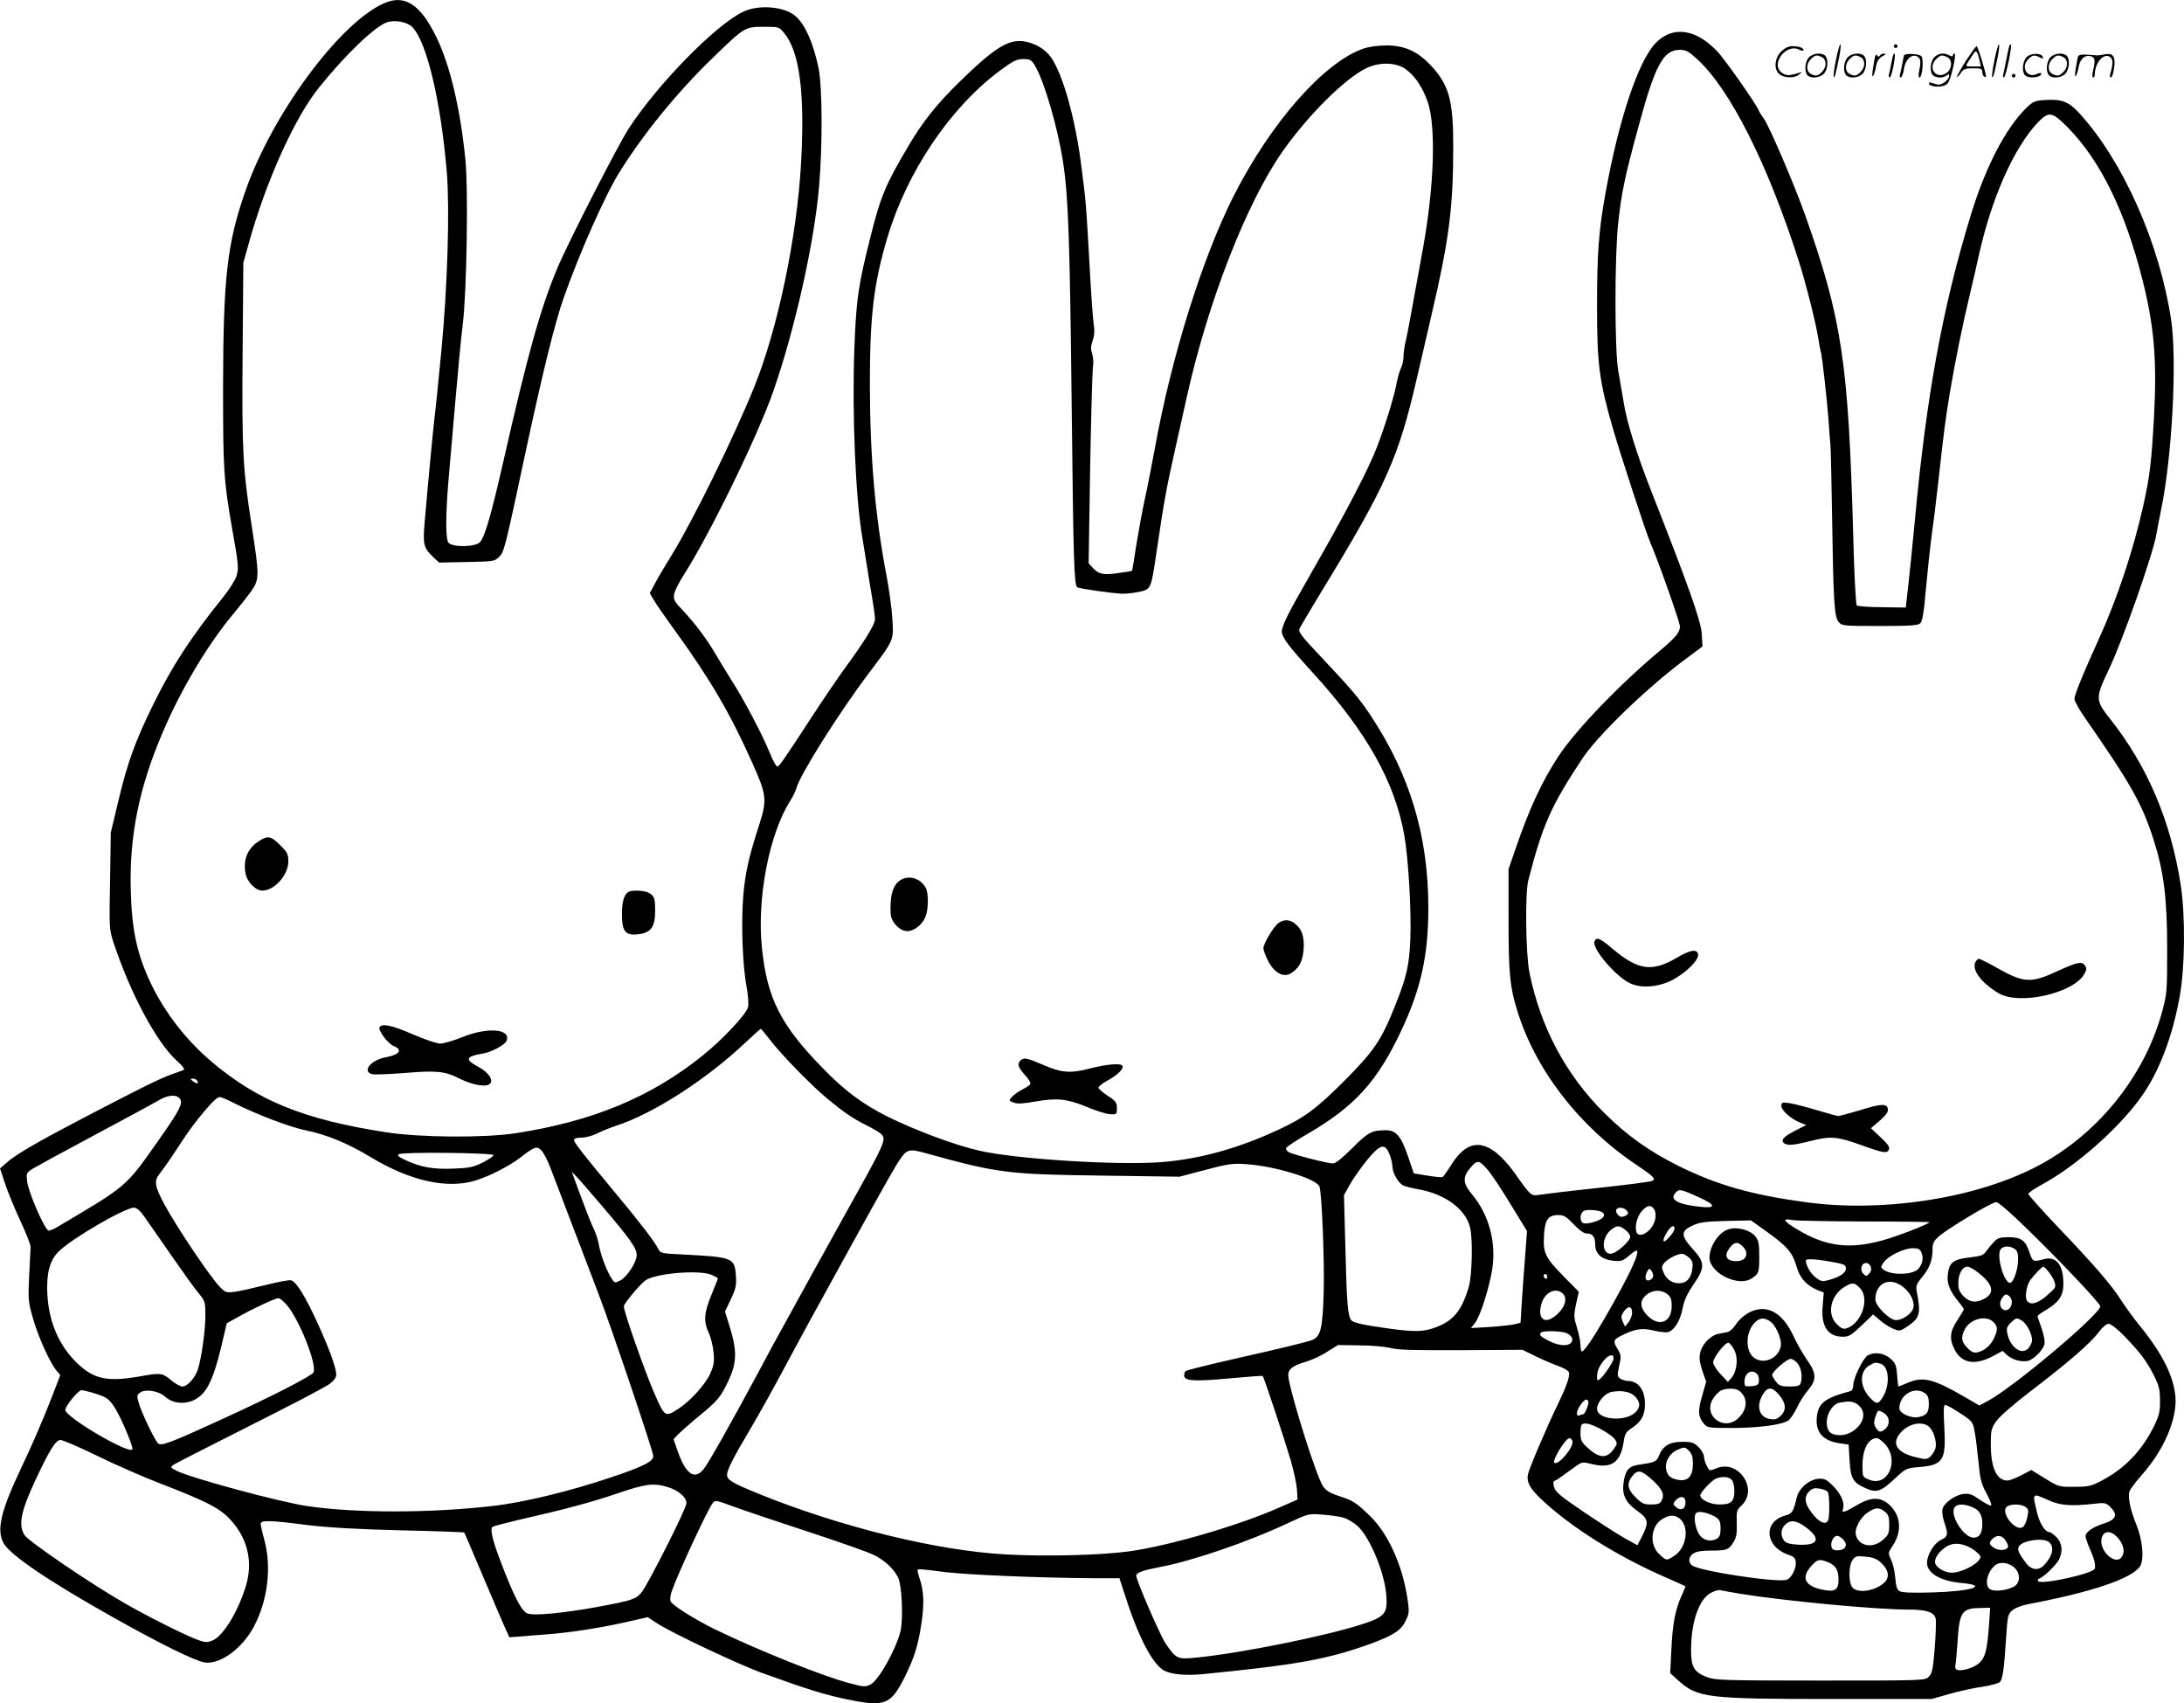 <svg version="1.0" xmlns="http://www.w3.org/2000/svg"
  viewBox="0 0 1184.847 923.859"
 preserveAspectRatio="xMidYMid meet">
<g transform="translate(-9.583,929.041) scale(0.1,-0.1)"
fill="#000000" stroke="none">
<path d="M2175 9271 c-243 -112 -605 -605 -749 -1020 -98 -282 -119 -466 -120
-1061 0 -444 3 -501 48 -760 36 -202 37 -218 26 -261 -6 -22 -38 -73 -73 -117
-175 -217 -277 -373 -382 -587 -96 -197 -138 -311 -187 -519 l-41 -171 -4
-262 c-5 -251 -4 -264 17 -330 92 -279 233 -543 344 -645 37 -34 47 -48 36
-52 -8 -3 -42 -15 -74 -27 -57 -21 -157 -70 -471 -234 -232 -121 -357 -193
-405 -234 l-44 -38 26 -79 c14 -44 52 -135 83 -203 32 -67 57 -132 57 -144 -1
-12 -4 -83 -8 -158 -6 -128 -5 -141 21 -230 28 -99 90 -236 126 -281 l22 -26
-38 -99 c-51 -133 -112 -275 -178 -413 -108 -228 -131 -331 -91 -401 39 -66
248 -207 599 -404 256 -144 442 -235 493 -242 84 -11 203 77 266 196 75 143
96 322 56 469 -11 39 -20 79 -20 87 0 21 48 20 250 -6 116 -14 268 -23 508
-29 189 -4 345 -10 346 -12 2 -1 45 -102 96 -223 51 -121 106 -248 121 -283
l28 -62 58 4 c32 3 94 8 138 11 125 9 288 34 428 65 l127 29 45 -30 c75 -51
450 -228 584 -276 239 -86 326 -113 443 -138 214 -45 245 -34 322 119 52 104
73 173 91 292 16 109 13 178 -12 248 -7 22 -11 41 -8 44 3 3 60 -3 127 -12
118 -17 528 -34 835 -36 l132 0 25 -77 c75 -237 153 -389 218 -424 39 -21 120
-28 211 -19 514 51 673 80 907 164 123 45 167 73 191 124 21 42 21 49 10 125
-28 181 -105 350 -203 445 -73 71 -93 84 -168 108 -49 16 -70 29 -86 52 -35
51 -165 461 -188 589 -7 43 15 64 94 87 33 10 86 34 117 55 l58 36 118 -2 c64
0 141 -7 170 -15 39 -10 132 -12 382 -11 l330 2 70 -34 c38 -19 95 -43 125
-54 31 -11 56 -26 58 -35 5 -23 -15 -78 -60 -171 -60 -123 -155 -346 -163
-382 -8 -41 10 -75 72 -134 162 -153 417 -313 686 -429 53 -23 97 -43 97 -45
0 -1 -11 -27 -24 -56 -33 -76 -46 -146 -53 -289 l-6 -125 41 -37 c107 -97 155
-103 842 -103 l535 0 95 27 c52 15 133 33 179 39 46 7 89 19 96 26 16 15 23
68 34 237 8 122 10 131 34 152 15 13 52 27 84 33 345 65 565 139 609 206 23
35 14 142 -19 223 -34 82 -49 156 -38 184 5 13 35 53 67 89 120 135 191 302
182 422 -9 111 -70 234 -190 382 -37 46 -84 110 -104 142 -51 81 -144 189
-338 392 -91 96 -166 179 -166 186 0 6 33 28 73 50 184 99 419 306 540 477 96
134 169 325 208 544 29 157 31 437 6 602 -54 350 -182 650 -385 905 -79 100
-79 111 -6 265 76 158 243 634 259 737 4 22 15 81 25 130 60 286 87 809 55
1028 -62 415 -260 862 -498 1123 -57 62 -95 78 -183 72 -57 -3 -68 -8 -100
-38 -117 -113 -226 -322 -309 -595 -151 -495 -238 -974 -300 -1640 -14 -148
-31 -317 -38 -375 l-12 -105 -129 2 c-70 0 -132 5 -137 10 -5 5 -14 173 -19
374 -26 947 -61 1179 -263 1749 -59 165 -193 477 -221 515 -12 17 -25 37 -28
45 -13 34 -184 279 -227 323 -116 122 -241 138 -332 45 -95 -98 -201 -415
-273 -815 -37 -203 -46 -327 -46 -619 0 -305 12 -401 85 -654 41 -142 178
-561 203 -620 46 -106 162 -436 162 -458 -1 -32 -24 -60 -110 -132 -220 -184
-453 -427 -547 -568 -92 -140 -160 -286 -237 -511 l-36 -105 0 -270 c0 -294 7
-367 46 -493 97 -322 337 -633 647 -840 95 -64 110 -79 85 -88 -18 -6 -141
-22 -358 -45 -102 -11 -209 -24 -237 -28 -49 -8 -54 -7 -76 17 -13 14 -34 42
-47 61 -149 222 -266 249 -369 85 -22 -35 -44 -66 -49 -69 -4 -2 -41 1 -82 8
l-74 12 -32 94 c-36 106 -64 140 -118 140 -78 0 -99 -11 -184 -97 -55 -55 -90
-83 -105 -83 -28 0 -213 47 -239 61 -10 6 -17 16 -15 22 2 7 54 41 116 77 255
148 378 283 506 554 110 232 150 413 150 676 -1 386 -99 714 -310 1035 -65 98
-105 145 -269 319 -116 123 -128 139 -119 159 6 12 61 105 123 207 346 567
414 719 514 1155 14 61 51 218 81 350 93 397 115 573 115 905 0 249 -24 332
-123 437 -71 75 -139 106 -235 107 -50 0 -95 -6 -129 -17 -214 -74 -501 -400
-703 -797 -172 -339 -340 -878 -430 -1378 -17 -92 -41 -216 -55 -277 -13 -60
-33 -170 -45 -244 -11 -74 -21 -136 -23 -137 -1 -1 -35 -7 -76 -12 -80 -12
-105 -6 -137 29 l-22 24 8 510 c5 281 12 529 15 552 4 24 3 55 -4 74 -8 24 -8
41 3 73 10 29 11 55 5 91 -4 28 -15 178 -23 335 -18 318 -19 334 -47 545 -32
239 -96 467 -158 560 -31 47 -89 82 -149 91 -85 13 -161 -35 -346 -215 -127
-124 -201 -216 -281 -351 -125 -211 -151 -273 -206 -492 -67 -266 -78 -340
-88 -607 -13 -355 6 -813 44 -1031 8 -47 19 -116 25 -155 6 -38 18 -113 27
-165 9 -52 16 -105 16 -118 -1 -29 -52 -113 -157 -257 -44 -60 -126 -181 -184
-270 -154 -236 -176 -268 -188 -272 -6 -2 -26 33 -44 79 -37 92 -140 287 -205
388 -23 36 -60 97 -83 136 -50 86 -113 171 -182 244 -46 48 -51 58 -47 87 3
18 26 63 50 101 137 212 402 753 487 997 118 337 225 814 250 1120 19 225 17
534 -3 635 -28 135 -72 236 -124 282 -60 54 -203 66 -289 23 -151 -75 -460
-391 -616 -630 -58 -88 -333 -626 -389 -760 -93 -224 -160 -464 -294 -1055
-66 -289 -100 -405 -126 -431 -26 -26 -149 -28 -170 -2 -16 19 -16 147 0 338
6 66 22 253 36 415 14 162 32 358 42 435 21 179 30 727 14 887 -27 276 -83
513 -157 666 -88 181 -174 236 -289 183z m154 -124 c80 -73 158 -400 191 -792
16 -202 4 -610 -29 -960 -17 -176 -33 -336 -36 -355 -5 -33 -34 -333 -55 -578
-11 -125 -7 -143 48 -195 l30 -28 151 3 c146 3 151 4 175 28 28 30 30 38 150
600 84 391 154 677 200 805 86 244 226 560 303 682 128 206 311 431 504 618
173 168 176 170 277 170 83 0 84 0 112 -34 83 -99 113 -323 92 -700 -22 -404
-126 -903 -255 -1221 -111 -275 -339 -737 -447 -910 -32 -52 -73 -120 -89
-151 l-30 -56 23 -39 c12 -21 62 -93 110 -159 190 -261 304 -455 422 -720 80
-178 83 -203 36 -346 -54 -168 -73 -251 -84 -379 -12 -148 -4 -375 18 -490 8
-45 12 -96 8 -112 -8 -37 -136 -174 -244 -261 -281 -227 -597 -358 -1015 -423
-171 -26 -517 -24 -705 5 -447 69 -699 172 -950 386 -135 115 -251 265 -325
420 -76 159 -105 293 -110 515 -7 285 45 545 168 835 104 247 251 492 393 661
28 33 69 85 90 114 48 67 48 83 5 360 -48 311 -53 399 -49 935 l4 490 28 100
c92 335 248 683 382 850 141 176 306 335 371 355 41 13 104 2 132 -23z m6978
-181 c176 -163 378 -564 544 -1081 39 -120 96 -344 109 -429 6 -38 13 -72 14
-75 6 -9 34 -263 42 -371 3 -52 8 -111 10 -130 2 -19 6 -192 9 -385 7 -467 12
-549 35 -577 18 -22 23 -23 224 -23 169 0 208 3 220 15 11 11 20 63 30 185 9
94 22 220 30 280 9 61 25 191 36 290 34 305 38 335 64 495 28 166 69 370 110
540 14 58 35 148 46 200 70 316 191 589 323 728 59 60 76 57 162 -30 177 -181
310 -453 404 -825 63 -249 79 -434 63 -736 -14 -255 -23 -327 -58 -487 -55
-245 -142 -507 -241 -724 -86 -189 -133 -304 -133 -327 0 -11 26 -58 57 -102
248 -357 311 -468 372 -660 56 -175 74 -319 74 -592 0 -227 -1 -245 -26 -337
-96 -360 -361 -684 -698 -853 -334 -168 -827 -242 -1239 -185 -293 40 -478 93
-685 195 -161 80 -282 166 -405 288 -209 207 -348 468 -407 764 -20 100 -24
428 -6 498 78 303 124 405 292 659 82 125 340 374 539 525 l114 85 -4 71 c-5
69 -73 261 -269 759 -82 208 -137 384 -154 491 -9 55 -23 134 -30 175 -20 110
-20 627 0 803 18 163 35 247 109 518 91 337 135 419 225 419 34 0 48 -8 98
-54z m-3598 -29 c51 -83 127 -343 155 -532 28 -185 36 -425 46 -1330 9 -825
13 -959 30 -970 12 -8 207 -35 249 -35 22 0 62 5 90 11 61 13 62 16 91 214 39
264 52 340 97 540 25 110 55 247 68 305 115 516 325 1053 519 1329 140 199
340 397 455 452 70 33 156 32 209 -3 51 -35 94 -97 123 -179 46 -133 36 -456
-25 -794 -65 -360 -86 -474 -96 -513 -5 -23 -10 -58 -10 -76 0 -19 -6 -47 -14
-63 -8 -15 -19 -56 -25 -89 -12 -64 -60 -222 -104 -336 -49 -127 -171 -361
-363 -695 -120 -209 -154 -276 -154 -309 0 -30 41 -84 163 -217 295 -322 451
-598 502 -891 22 -128 38 -410 32 -561 -6 -142 -20 -205 -86 -368 -70 -176
-112 -238 -266 -393 -153 -154 -221 -205 -359 -269 -222 -104 -434 -162 -640
-178 -241 -18 -784 16 -987 62 -132 30 -350 111 -502 187 -131 66 -227 137
-343 256 -233 237 -307 383 -335 661 -27 268 40 614 154 794 15 23 29 53 33
67 17 70 231 410 394 626 138 183 134 175 127 294 -3 55 -18 162 -32 236 -62
324 -90 648 -90 1045 0 363 21 538 95 787 106 356 340 704 610 905 72 53 91
63 127 63 36 0 44 -4 62 -33z m-1442 -5279 c61 -81 223 -248 315 -325 92 -76
138 -108 218 -148 30 -15 63 -34 73 -43 35 -31 32 -36 -200 -452 -99 -178
-229 -413 -381 -690 -13 -25 -56 -103 -94 -175 -143 -266 -261 -475 -287 -506
-49 -58 -97 -22 -141 107 l-20 58 22 24 c13 13 61 56 108 95 111 91 125 108
167 197 46 97 48 159 10 286 l-28 91 32 67 c27 58 31 75 27 128 -7 96 -15 100
-286 114 -122 6 -123 6 -137 34 -21 40 -99 142 -235 305 -172 207 -220 268
-220 282 0 8 14 13 40 13 23 0 62 10 88 24 26 13 72 31 102 41 198 64 486 249
696 447 46 43 85 78 87 78 3 0 22 -24 44 -52z m-3102 -229 c11 -17 0 -20 -21
-4 -17 13 -17 14 -2 15 9 0 20 -5 23 -11z m-92 -100 c16 -25 -5 -64 -116 -222
-182 -258 -165 -244 -554 -474 -20 -12 -41 -19 -45 -17 -25 16 -107 206 -115
266 -5 45 -5 47 33 71 22 13 174 96 339 184 165 88 320 172 345 187 49 29 97
31 113 5z m285 -18 c128 -65 310 -134 398 -152 113 -23 229 -71 351 -145 212
-128 411 -173 564 -128 74 22 184 77 244 123 84 65 95 68 121 38 12 -14 34
-58 49 -99 32 -83 178 -466 255 -668 73 -190 299 -860 300 -887 0 -30 -54 -57
-230 -116 -225 -76 -481 -138 -650 -156 -336 -38 -733 -38 -995 0 -146 21
-628 151 -709 191 -37 19 -37 20 -18 34 11 7 198 103 415 212 218 109 412 211
431 226 23 17 36 35 36 50 0 36 -36 136 -99 275 -68 149 -118 230 -146 237
-11 3 -72 -9 -136 -25 -64 -16 -139 -33 -168 -37 -49 -6 -52 -5 -85 29 -56 60
-232 322 -300 448 -52 97 -56 125 -22 166 12 15 50 68 82 117 76 116 82 123
128 182 62 77 99 114 113 114 8 0 39 -13 71 -29z m6276 -281 c9 -22 16 -53 16
-68 0 -32 31 -87 57 -101 10 -5 48 -15 83 -21 146 -26 257 -108 281 -207 16
-64 11 -262 -7 -323 -38 -129 -83 -183 -179 -219 -66 -25 -116 -26 -259 -6
-130 18 -185 30 -198 43 -20 20 -26 93 -33 382 l-8 298 33 59 c18 32 60 91 92
131 72 87 97 94 122 32z m-2514 5 c391 -108 441 -114 945 -121 l430 -6 140 37
c124 33 149 36 221 31 155 -10 381 -79 398 -121 13 -34 28 -409 23 -575 -6
-197 -16 -239 -63 -258 -29 -11 -176 -47 -399 -97 -151 -34 -276 -65 -287 -71
-4 -3 -8 -14 -8 -24 0 -30 53 -34 246 -16 97 9 178 15 180 13 7 -6 121 -351
152 -457 17 -58 32 -129 34 -159 l3 -54 -100 -44 c-219 -97 -597 -207 -812
-237 -155 -21 -447 -29 -668 -17 -375 20 -899 149 -1343 329 -144 59 -172 75
-172 103 0 25 35 95 115 229 64 108 132 230 252 455 39 72 107 198 153 280 45
83 146 265 223 405 77 140 159 285 183 323 49 76 58 79 154 52z m-2347 -10 c1
-5 -25 -23 -58 -40 -50 -25 -73 -30 -155 -33 -110 -5 -181 7 -260 44 -42 19
-51 27 -40 34 20 13 509 8 513 -5z m5394 -80 c21 -24 77 -109 125 -188 l88
-144 -10 -134 c-6 -74 -14 -185 -18 -248 l-7 -115 -30 -8 c-16 -4 -77 -11
-135 -15 l-104 -6 22 28 c28 35 76 186 93 289 23 146 -16 294 -106 404 -57 69
-57 99 -2 160 29 31 40 28 84 -23z m-4804 -197 c152 -178 187 -228 187 -265 0
-39 -52 -118 -89 -138 -31 -15 -31 -15 -51 17 -27 45 -58 129 -66 181 -4 23
-16 60 -27 82 -11 22 -39 92 -62 155 -24 63 -46 124 -50 135 l-8 20 20 -20
c12 -11 77 -86 146 -167z m5955 46 c89 -41 88 -59 -2 -49 -119 13 -164 39
-131 75 21 23 27 22 133 -26z m1772 -166 c200 -195 400 -408 400 -423 0 -43
-473 -441 -611 -514 l-45 -24 -72 42 c-177 103 -232 117 -317 81 -26 -11 -48
-20 -50 -20 -1 0 -5 28 -7 61 -4 54 -9 66 -36 90 -35 31 -86 38 -123 18 -25
-13 -79 -124 -79 -162 0 -15 -6 -29 -12 -31 -146 -40 -178 -65 -186 -145 -7
-80 34 -126 125 -139 l48 -7 5 -87 c6 -98 18 -119 88 -150 58 -26 81 -19 156
51 61 57 63 58 133 64 131 11 147 36 137 217 -5 91 -4 120 5 120 7 0 43 -20
81 -45 66 -43 69 -47 78 -97 6 -29 15 -103 21 -164 9 -96 15 -120 43 -172 18
-33 30 -63 26 -67 -3 -4 -30 10 -60 30 -44 31 -59 36 -91 32 -46 -6 -105 -49
-113 -82 -3 -14 1 -46 10 -72 23 -66 20 -77 -20 -96 -36 -18 -73 -79 -74 -123
0 -57 74 -100 190 -110 149 -14 51 -45 -161 -51 -100 -3 -164 -1 -176 6 -16 8
-21 24 -25 73 -3 35 -13 79 -23 99 -17 36 -17 36 10 77 51 77 43 165 -21 222
-49 43 -100 41 -177 -5 -63 -38 -82 -43 -73 -20 11 30 -7 76 -48 120 -35 37
-49 45 -77 45 -52 0 -112 -48 -125 -100 -19 -80 -25 -89 -63 -100 -69 -18
-102 -75 -77 -133 15 -37 50 -65 100 -82 23 -7 32 -17 34 -37 4 -34 -23 -87
-49 -96 -48 -18 -477 47 -514 78 -22 18 -18 47 7 64 15 11 45 16 94 16 89 0
98 4 124 45 16 27 20 47 18 104 -2 64 0 72 25 95 95 88 -15 253 -136 202 -37
-15 -37 -15 -52 14 -8 16 -15 39 -15 50 0 12 -13 35 -29 51 -26 26 -37 29 -89
29 -68 0 -104 -21 -126 -75 -15 -34 -19 -36 -114 -50 -52 -8 -70 -32 -79 -102
-7 -64 13 -103 77 -149 59 -42 62 -61 25 -135 l-26 -50 -67 37 c-37 21 -137
85 -222 142 -127 86 -157 111 -163 136 -6 19 -5 32 2 34 10 3 27 15 111 76 37
27 42 28 84 17 115 -29 163 4 181 122 6 42 13 52 47 74 49 33 68 69 68 128 0
76 -36 125 -92 125 -13 0 -32 6 -42 13 -17 12 -17 18 -6 69 12 52 11 59 -9 92
-25 40 -22 50 17 70 75 38 115 45 177 30 33 -8 69 -12 80 -9 34 9 67 63 79
128 9 46 25 80 59 130 64 93 63 119 -3 192 -66 73 -67 98 -2 128 39 18 69 22
182 25 l135 3 95 -68 c104 -75 131 -108 154 -187 17 -58 52 -97 108 -121 l38
-15 -6 -73 c-10 -110 28 -167 109 -167 34 0 47 8 102 61 l63 60 35 -30 c19
-17 51 -38 72 -47 36 -15 39 -14 76 10 71 48 77 68 53 194 -5 27 -1 39 31 77
40 50 55 90 55 149 0 31 6 45 33 69 45 41 288 187 312 187 12 0 75 -54 165
-142z m-2019 101 c16 -31 3 -82 -30 -113 -32 -30 -64 -31 -69 -2 -7 33 8 83
33 110 29 31 50 33 66 5z m-8189 -42 c20 -28 85 -122 144 -207 59 -85 124
-176 145 -201 38 -46 39 -49 39 -127 0 -79 -21 -228 -41 -290 -15 -46 -57 -92
-83 -92 -12 0 -41 16 -63 35 -46 39 -56 40 -168 20 -174 -31 -249 -16 -339 70
-99 95 -154 221 -163 371 -7 113 12 188 60 235 69 70 360 239 410 239 15 0 34
-17 59 -53z m8039 37 c10 -13 10 -17 -2 -25 -8 -5 -19 -9 -25 -9 -17 0 -37 27
-29 40 9 15 41 12 56 -6z m-129 -12 c8 -8 8 -15 0 -25 -15 -18 -86 -39 -106
-31 -19 7 -21 45 -3 63 14 15 93 9 109 -7z m-159 -62 c30 -32 56 -50 70 -50
33 0 47 -18 47 -60 0 -51 35 -81 98 -88 44 -4 52 -1 86 28 20 18 39 30 42 27
15 -15 -43 -138 -169 -357 -69 -120 -117 -190 -129 -190 -4 0 -8 15 -8 34 0
19 -8 61 -19 95 -17 55 -18 66 -5 128 l15 67 -80 81 c-102 104 -114 128 -109
221 4 87 22 114 77 114 31 0 44 -8 84 -50z m1579 15 c196 0 354 -2 352 -4 -14
-14 -174 -76 -254 -98 -181 -50 -309 -34 -462 58 -77 45 -87 64 -30 52 20 -4
197 -7 394 -8z m-1298 -46 c14 -11 26 -28 26 -36 0 -25 -77 -93 -106 -93 -53
0 -49 95 7 134 30 21 41 20 73 -5z m266 6 c0 -8 -13 -29 -30 -47 -34 -38 -41
-20 -10 30 21 34 40 42 40 17z m1341 -131 c11 -30 4 -60 -18 -86 -29 -33 -145
-36 -188 -5 -17 13 -17 15 0 40 22 34 109 77 157 77 32 0 40 -4 49 -26z
m-1262 -25 c19 -18 22 -29 18 -61 -7 -51 -32 -78 -71 -78 -40 0 -70 21 -86 60
-11 27 -10 33 6 52 20 22 69 47 95 48 8 0 26 -10 38 -21z m757 -20 c86 -15 94
-18 94 -39 0 -23 -30 -44 -87 -61 -36 -10 -46 -10 -67 5 -28 18 -50 49 -61 84
-6 20 -3 22 27 22 19 0 61 -5 94 -11z m229 -30 c5 -14 1 -27 -9 -37 -15 -15
-17 -15 -32 0 -20 20 -10 58 16 58 10 0 22 -10 25 -21z m-1181 -54 c-8 -20
-34 -27 -40 -11 -3 8 0 25 7 37 11 21 12 22 25 5 7 -10 10 -24 8 -31z m-5109
11 c19 -8 35 -17 35 -20 0 -3 -16 -44 -35 -90 -40 -97 -43 -142 -14 -206 12
-25 23 -73 26 -106 5 -52 1 -71 -19 -116 -28 -60 -110 -150 -175 -191 -69 -44
-71 -42 -126 83 -52 119 -167 445 -167 475 0 14 89 121 118 141 55 38 290 58
357 30z m4535 -12 c0 -8 -4 -12 -10 -9 -5 3 -10 10 -10 16 0 5 5 9 10 9 6 0
10 -7 10 -16z m1921 -47 c45 -30 74 -85 65 -120 -7 -31 -58 -67 -94 -67 -35 0
-112 76 -112 112 0 85 70 123 141 75z m-226 -12 c57 -56 11 -194 -73 -220 -17
-5 -29 1 -52 24 -55 54 -33 155 42 201 43 26 54 25 83 -5z m-1610 -32 c25 -24
12 -72 -30 -110 -66 -62 -112 -31 -86 58 19 62 79 89 116 52z m566 -2 c19 -15
24 -29 24 -64 0 -89 -68 -116 -131 -53 -36 36 -43 71 -21 98 32 41 91 49 128
19z m-7490 -58 c67 -77 164 -320 146 -366 -7 -18 -228 -132 -507 -259 -264
-121 -318 -142 -336 -127 -17 14 -87 159 -105 218 -12 40 -11 45 7 58 27 21
101 9 134 -21 49 -46 135 -46 190 1 47 39 77 110 114 260 l32 136 65 36 c72
41 198 100 215 100 7 1 27 -16 45 -36z m7299 -42 c0 -16 -9 -39 -19 -52 l-19
-24 -13 27 c-10 23 -9 31 5 53 23 34 46 33 46 -4z m2671 -128 c85 -88 119
-133 160 -213 27 -54 33 -76 33 -135 1 -59 -4 -80 -30 -135 -66 -136 -160
-235 -289 -302 -53 -28 -70 -32 -145 -32 -84 -1 -86 0 -159 45 l-75 46 -54
-28 c-30 -16 -64 -29 -76 -29 -59 0 -91 71 -90 202 0 70 3 81 30 120 17 25 94
92 184 161 205 156 327 262 370 320 22 29 43 47 55 47 12 0 48 -28 86 -67z
m-3042 21 c42 -9 61 -42 35 -61 -24 -17 -74 -9 -126 20 -38 21 -44 28 -31 40
8 9 81 9 122 1z m271 -140 c0 -17 -49 -93 -74 -113 -14 -12 -16 -10 -16 13 0
31 14 62 43 94 24 26 47 29 47 6z m1447 -30 c47 -13 55 -113 13 -182 -24 -40
-35 -40 -71 -1 -56 60 -56 144 0 174 30 17 30 16 58 9z m-9686 -162 c68 -21
80 -31 115 -90 35 -59 94 -203 88 -213 -17 -29 -365 176 -364 214 1 22 70 107
88 107 9 0 42 -8 73 -18z m8357 -18 c27 -31 28 -54 2 -82 -53 -56 -210 -44
-210 17 0 36 44 86 80 92 58 10 103 0 128 -27z m1570 20 c17 -12 22 -25 22
-58 0 -48 -12 -63 -57 -72 -40 -8 -103 21 -103 48 0 72 82 122 138 82z m-1825
-46 c4 -12 -19 -68 -27 -68 -3 0 -11 -3 -20 -6 -23 -9 -20 22 5 57 22 31 35
36 42 17z m1451 -9 c13 -7 30 -24 36 -40 23 -55 -45 -131 -119 -133 -53 -1
-76 21 -75 73 2 49 35 98 72 104 50 8 61 7 86 -4z m147 -50 c42 -22 42 -76 -1
-99 -16 -8 -22 -6 -36 14 -13 21 -14 31 -4 61 13 39 13 39 41 24z m-1529 -91
c33 -18 67 -42 75 -55 14 -20 13 -25 -7 -53 -38 -54 -81 -50 -147 13 -27 25
-33 39 -33 72 0 23 3 45 7 48 13 14 47 6 105 -25z m1775 17 c27 -19 48 -83 39
-119 -3 -14 -16 -34 -27 -45 -19 -17 -25 -18 -74 -6 -98 22 -135 66 -100 119
38 58 117 83 162 51z m-1931 -80 c12 -29 -74 -134 -97 -119 -16 10 60 134 82
134 5 0 12 -7 15 -15z m1694 -15 c84 -89 18 -239 -85 -195 -34 14 -35 15 -35
75 0 90 31 149 78 150 8 0 27 -14 42 -30z m-9699 -65 c95 -47 251 -115 344
-151 256 -99 324 -134 383 -199 92 -100 121 -228 82 -356 -41 -136 -120 -267
-176 -294 -29 -14 -41 -14 -72 -4 -58 18 -265 121 -402 199 -188 107 -530 340
-552 375 -33 55 -19 127 58 293 77 165 112 222 138 222 12 0 101 -38 197 -85z
m8639 25 c15 -15 20 -33 20 -70 0 -66 -26 -95 -77 -87 -44 8 -60 21 -68 57 -9
39 19 88 58 105 42 19 44 18 67 -5z m-201 -156 c55 -50 69 -80 51 -113 -8 -17
-20 -21 -57 -21 -39 0 -50 5 -84 39 -45 44 -49 75 -18 115 29 37 49 33 108
-20z m432 -1 c8 -9 14 -35 14 -58 0 -59 -17 -75 -80 -75 -51 0 -105 26 -105
50 0 15 62 81 84 90 34 14 73 11 87 -7z m-5774 -38 c59 -18 103 -55 103 -88 0
-28 -206 -436 -244 -484 -30 -37 -53 -44 -236 -78 -184 -34 -349 -50 -383 -36
-31 12 -73 92 -140 268 -49 126 -65 192 -48 202 6 4 67 20 134 36 256 58 401
97 539 144 155 53 198 59 275 36z m6295 -27 c9 -15 11 -129 2 -152 -10 -26
-40 -18 -74 20 -53 61 -62 102 -29 135 17 17 29 20 57 15 19 -3 39 -11 44 -18z
m1195 -44 c64 -29 121 -34 240 -21 70 8 74 7 99 -18 40 -40 30 -67 -33 -87
-62 -19 -102 -47 -103 -69 0 -9 11 -41 24 -71 23 -52 30 -78 27 -105 -2 -26
-289 -90 -308 -69 -4 5 -2 11 6 14 24 8 92 74 107 103 22 44 18 89 -13 121
-15 15 -32 28 -38 28 -24 0 -55 48 -69 110 -25 105 -26 103 61 64z m-1967 -13
c0 -36 -26 -48 -52 -25 -17 16 -17 18 -2 36 27 29 54 23 54 -11z m-5157 -25
c51 -19 230 -79 398 -134 168 -55 329 -112 356 -126 57 -28 106 -73 130 -120
22 -40 30 -226 14 -294 -25 -99 -118 -265 -162 -288 -28 -14 -36 -14 -108 5
-143 36 -507 182 -741 296 -114 57 -228 129 -237 151 -3 9 0 33 7 53 33 96
197 448 222 478 14 18 17 17 121 -21z m6712 0 c40 -17 55 -42 55 -91 0 -50
-15 -75 -47 -75 -55 0 -134 128 -102 166 15 18 50 18 94 0z m290 0 c16 -11 17
-19 9 -56 -5 -24 -16 -48 -25 -53 -38 -24 -118 73 -89 108 16 19 80 20 105 1z
m-764 -25 c20 -16 24 -29 24 -71 0 -46 -4 -55 -33 -81 -56 -50 -132 -36 -148
26 -8 34 24 95 65 122 41 28 62 29 92 4z m-944 -16 c45 -19 53 -30 53 -75 0
-43 -8 -55 -39 -63 -36 -9 -71 10 -86 48 -16 36 -20 87 -8 98 11 11 41 8 80
-8z m-1994 -16 c21 -6 56 -26 78 -46 67 -61 147 -253 156 -378 7 -96 -8 -114
-130 -154 -193 -63 -649 -156 -896 -181 -107 -11 -113 -9 -171 75 -29 42 -160
344 -160 369 0 16 36 29 125 46 181 34 480 136 705 242 103 48 106 49 180 43
41 -3 92 -10 113 -16z m1826 -6 c53 -44 37 -157 -28 -200 -43 -29 -44 -29 -81
5 -58 51 -50 154 14 193 39 24 68 24 95 2z m679 -43 c90 -65 75 -104 -37 -98
-48 3 -67 9 -77 23 -20 27 -17 62 6 85 28 28 60 25 108 -10z m1694 -57 c32
-34 43 -74 28 -102 -33 -63 -137 34 -110 104 13 34 49 33 82 -2z m-1490 -10
c26 -23 23 -51 -7 -59 -14 -3 -32 -4 -40 0 -28 10 -12 76 19 76 5 0 18 -7 28
-17z m882 -5 c9 -12 16 -28 16 -35 0 -21 -48 -27 -75 -9 -29 19 -31 29 -9 50
22 22 50 20 68 -6z m240 -14 c28 -27 17 -73 -27 -121 -31 -34 -71 -30 -100 10
-42 55 -50 76 -36 93 26 32 137 45 163 18z m-413 -38 c21 -15 39 -32 39 -39 0
-33 -97 -87 -157 -87 -34 0 -80 26 -88 49 -8 25 17 64 58 91 41 27 94 21 148
-14z m-499 -73 c55 -53 46 -101 -25 -134 -52 -23 -105 -24 -129 -2 -24 22 -25
118 -2 152 15 21 22 23 72 18 41 -4 62 -13 84 -34z m-287 3 c40 -17 55 -42 55
-94 0 -52 -18 -66 -72 -57 -108 18 -135 64 -77 130 35 39 45 41 94 21z m1021
-42 c23 -34 14 -76 -17 -91 -48 -23 -113 -27 -132 -9 -32 32 5 124 54 137 33
8 77 -9 95 -37z m-1501 -128 c241 -39 735 -86 916 -86 96 0 137 -14 146 -48 3
-14 1 -86 -5 -160 -9 -115 -14 -138 -32 -156 -20 -21 -25 -21 -588 -21 -524 0
-571 2 -614 18 -72 28 -88 54 -88 147 0 154 44 280 110 312 19 10 42 16 50 13
8 -2 56 -11 105 -19z m1351 -174 c-10 -136 -20 -172 -54 -203 -30 -27 -102
-47 -122 -34 -6 4 -9 14 -6 23 3 10 7 62 11 117 11 176 22 192 129 194 l49 1
-7 -98z M1505 4731 c-64 -39 -90 -98 -78 -174 7 -48 54 -97 92 -97 66 0 141
84 141 158 0 39 -5 50 -44 88 -48 49 -67 53 -111 25z M3504 4452 c-23 -15 -34
-53 -34 -121 0 -93 19 -116 88 -108 69 8 92 39 92 125 0 73 -4 83 -37 101 -24
12 -92 15 -109 3z M2155 3719 c-10 -16 46 -91 78 -103 49 -19 29 -47 -43 -60
-81 -14 -133 -77 -75 -92 13 -3 90 0 170 6 177 15 224 11 302 -29 65 -33 139
-48 163 -32 27 18 0 63 -58 94 -76 41 -71 57 23 73 47 7 120 47 129 69 25 65
-101 76 -240 20 -47 -19 -102 -35 -120 -35 -18 0 -85 23 -148 50 -112 49 -168
61 -181 39z M8746 4184 c-15 -39 122 -198 198 -229 59 -25 142 -19 213 14 76
36 156 112 151 144 -4 32 -41 26 -113 -16 -137 -81 -212 -70 -353 49 -67 57
-86 64 -96 38z M10811 4068 c-16 -43 37 -111 128 -165 113 -67 411 1 466 107
12 23 12 30 1 45 -16 22 -42 17 -146 -31 -146 -68 -184 -66 -331 17 -47 27
-92 49 -98 49 -6 0 -15 -10 -20 -22z M9760 3292 c0 -24 50 -69 100 -90 l35
-14 -50 -25 c-69 -35 -88 -53 -74 -70 16 -18 50 -16 144 8 112 28 145 26 274
-20 127 -46 146 -49 155 -24 5 11 -9 31 -46 65 l-52 49 48 41 c33 29 46 47 44
62 -5 32 -35 31 -150 -5 -57 -17 -110 -31 -118 -32 -8 0 -61 15 -118 32 -57
17 -123 34 -148 38 -40 5 -44 4 -44 -15z M4967 4506 c-31 -29 -44 -85 -39
-174 3 -44 49 -92 90 -92 37 0 80 34 98 76 17 40 18 127 3 157 -31 60 -106 76
-152 33z M7032 4284 c-26 -18 -82 -111 -82 -137 0 -10 11 -40 25 -68 33 -64
82 -92 122 -69 45 26 66 65 71 130 5 69 -9 111 -46 140 -30 24 -60 25 -90 4z
M5632 3538 c-19 -19 -14 -35 24 -78 20 -21 33 -44 29 -50 -3 -6 -23 -19 -43
-29 -20 -10 -45 -28 -56 -40 -18 -20 -18 -21 9 -31 20 -8 51 -6 119 6 116 20
170 15 279 -30 48 -20 104 -38 125 -39 36 -2 37 -1 37 33 0 31 -6 39 -50 67
-27 18 -50 38 -50 44 0 6 20 22 45 36 59 32 95 68 85 83 -9 15 -88 8 -180 -16
-101 -26 -149 -23 -246 19 -94 40 -109 43 -127 25z M9465 2620 c-49 -20 -95
-93 -95 -150 0 -85 158 -163 230 -113 38 25 40 32 40 119 0 67 -4 86 -20 107
-30 38 -108 57 -155 37z m85 -90 c38 -38 20 -80 -35 -80 -55 0 -69 30 -34 74
25 31 42 33 69 6z M10912 2553 c-15 -16 -34 -39 -42 -51 -13 -20 -28 -25 -89
-32 -88 -10 -111 -27 -118 -92 -6 -49 10 -89 58 -148 16 -19 29 -38 29 -41 0
-4 -16 -30 -35 -59 -41 -61 -45 -102 -15 -160 39 -76 112 -87 212 -33 l48 26
24 -22 c27 -26 80 -40 114 -32 31 8 81 58 89 89 4 17 -2 49 -15 87 -12 33 -22
63 -22 67 0 3 20 18 44 32 71 42 96 78 96 142 0 105 -39 154 -108 134 -56 -15
-59 -14 -77 40 -21 63 -45 80 -113 80 -45 0 -58 -4 -80 -27z m114 -37 c15 -11
19 -25 18 -63 -2 -57 -28 -126 -46 -121 -35 11 -72 154 -48 183 16 19 50 19
76 1z m-196 -130 c76 -60 88 -105 38 -136 -47 -28 -84 -26 -119 9 -23 24 -29
38 -29 73 0 49 22 88 49 88 10 0 38 -15 61 -34z m383 2 c29 -39 39 -69 29 -84
-4 -7 -27 -28 -50 -48 -48 -39 -86 -46 -101 -18 -11 21 0 84 20 110 26 34 63
72 70 72 5 0 19 -15 32 -32z m-215 -130 c28 -28 3 -86 -31 -72 -22 8 -27 39
-10 63 16 24 24 26 41 9z m-88 -138 c24 -24 25 -39 6 -83 -17 -40 -52 -72 -89
-81 -23 -5 -34 -1 -57 23 -34 33 -37 58 -15 101 29 57 116 79 155 40z m159 4
c25 -18 51 -71 51 -103 0 -10 -8 -29 -18 -41 -35 -44 -100 0 -116 77 -6 27 -3
37 18 58 30 30 34 30 65 9z M9574 2165 c-23 -14 -51 -41 -62 -60 -13 -20 -31
-37 -46 -40 -15 -3 -37 -7 -51 -10 -40 -9 -85 -56 -95 -100 -7 -30 -4 -52 11
-99 l21 -60 -22 -77 c-24 -83 -22 -112 9 -150 19 -23 24 -24 158 -24 144 1
263 17 300 40 11 8 32 38 46 67 13 29 40 73 60 96 50 59 49 92 -5 168 -22 32
-56 91 -73 129 -63 135 -154 178 -251 120z m129 -45 c32 -26 62 -100 53 -135
-16 -65 -92 -96 -143 -60 -50 35 -48 141 2 191 29 29 54 30 88 4z m-199 -151
c23 -42 16 -115 -14 -151 l-20 -23 -40 42 c-22 23 -40 52 -40 64 0 26 67 112
84 106 6 -2 20 -19 30 -38z m345 -75 c20 -26 27 -76 15 -108 -5 -12 -20 -16
-59 -16 -46 0 -57 4 -74 26 -12 15 -21 31 -21 37 0 17 80 87 100 87 10 0 28
-12 39 -26z m-219 -58 c6 -8 10 -25 8 -38 -2 -19 -10 -24 -40 -26 -36 -3 -38
-2 -38 25 0 48 42 71 70 39z m-99 -89 c48 -37 47 -98 -3 -147 -77 -77 -196 11
-139 103 11 19 31 39 43 45 31 14 79 14 99 -1z m218 -24 c37 -45 39 -82 7
-112 -20 -19 -32 -22 -60 -17 -58 11 -74 71 -36 134 26 42 51 41 89 -5z
M10056 8964 c-10 -47 -15 -88 -12 -91 5 -6 9 7 30 110 7 37 10 67 6 67 -4 0
-15 -39 -24 -86z M10370 9040 c0 -5 5 -10 10 -10 6 0 10 5 10 10 0 6 -4 10
-10 10 -5 0 -10 -4 -10 -10z M10916 8964 c-10 -47 -15 -88 -12 -91 5 -6 9 7
30 110 7 37 10 67 6 67 -4 0 -15 -39 -24 -86z M10996 9039 c-3 -8 -10 -41 -16
-74 -6 -33 -14 -68 -16 -77 -3 -10 -1 -18 3 -18 10 0 46 171 38 178 -2 3 -7
-1 -9 -9z M9759 9011 c-38 -38 -41 -101 -7 -125 29 -20 79 -20 104 0 18 14 18
15 1 10 -53 -17 -69 -17 -92 -2 -69 45 21 166 94 126 12 -6 21 -7 21 -1 0 12
-25 21 -62 21 -19 0 -39 -10 -59 -29z M10760 8959 c-28 -45 -49 -83 -47 -85 2
-3 12 7 21 21 14 21 24 25 66 25 43 0 50 -3 50 -19 0 -11 5 -23 10 -26 6 -3
10 -3 10 1 0 20 -44 164 -51 164 -4 0 -30 -37 -59 -81z m75 4 l7 -33 -42 0
c-42 0 -42 0 -28 23 8 12 21 32 29 44 15 25 22 18 34 -34z M9910 8980 c-22
-22 -27 -79 -8 -98 19 -19 66 -14 88 8 22 22 27 79 8 98 -19 19 -66 14 -88 -8z
m71 0 c25 -14 25 -54 -1 -80 -23 -23 -33 -24 -61 -10 -25 14 -25 54 1 80 23
23 33 24 61 10z M10120 8980 c-22 -22 -27 -79 -8 -98 19 -19 66 -14 88 8 22
22 27 79 8 98 -19 19 -66 14 -88 -8z m71 0 c25 -14 25 -54 -1 -80 -23 -23 -33
-24 -61 -10 -25 14 -25 54 1 80 23 23 33 24 61 10z M10266 8974 c-3 -16 -8
-47 -11 -69 -8 -51 10 -26 19 27 5 27 15 42 34 53 18 10 22 14 10 15 -9 0 -20
-5 -24 -11 -5 -8 -9 -8 -14 1 -5 8 -10 3 -14 -16z M10367 8993 c-2 -4 -7 -26
-11 -48 -4 -22 -9 -48 -12 -57 -3 -10 -1 -18 4 -18 4 0 14 28 20 62 11 58 10
81 -1 61z M10425 8990 c-1 -3 -5 -23 -9 -45 -4 -22 -9 -48 -12 -57 -3 -10 -1
-18 4 -18 5 0 13 20 17 45 7 53 44 87 74 68 17 -11 19 -28 8 -80 -4 -18 -3
-33 2 -33 16 0 24 99 11 115 -12 14 -87 18 -95 5z M10590 8980 c-22 -22 -27
-79 -8 -98 7 -7 24 -12 38 -12 14 0 31 5 38 12 9 9 12 8 12 -5 0 -9 -12 -24
-26 -34 -21 -13 -32 -15 -55 -6 -16 6 -29 8 -29 3 0 -24 81 -27 102 -2 18 19
50 162 37 162 -5 0 -9 -5 -9 -10 0 -7 -6 -7 -19 0 -30 16 -59 12 -81 -10z m71
0 c29 -16 25 -65 -6 -86 -56 -37 -103 28 -55 76 23 23 33 24 61 10z M11091
8981 c-23 -23 -28 -80 -9 -99 19 -19 88 -13 88 9 0 5 -11 4 -24 -2 -54 -25
-89 38 -46 81 23 23 33 24 62 9 16 -9 19 -8 16 3 -8 22 -64 22 -87 -1z M11220
8980 c-22 -22 -27 -79 -8 -98 19 -19 66 -14 88 8 22 22 27 79 8 98 -19 19 -66
14 -88 -8z m71 0 c25 -14 25 -54 -1 -80 -23 -23 -33 -24 -61 -10 -25 14 -25
54 1 80 23 23 33 24 61 10z M11366 8971 c-3 -14 -8 -44 -11 -66 -8 -51 10 -26
19 27 8 41 35 63 66 53 22 -7 24 -21 11 -77 -5 -22 -5 -38 0 -38 5 0 9 6 9 13
0 68 51 125 85 97 15 -13 15 -35 -1 -92 -3 -10 -1 -18 4 -18 6 0 13 23 17 50
9 63 -5 84 -49 76 -17 -4 -35 -6 -41 -6 -101 8 -104 7 -109 -19z M11010 8880
c0 -5 5 -10 10 -10 6 0 10 5 10 10 0 6 -4 10 -10 10 -5 0 -10 -4 -10 -10z"/>
</g>
</svg>
